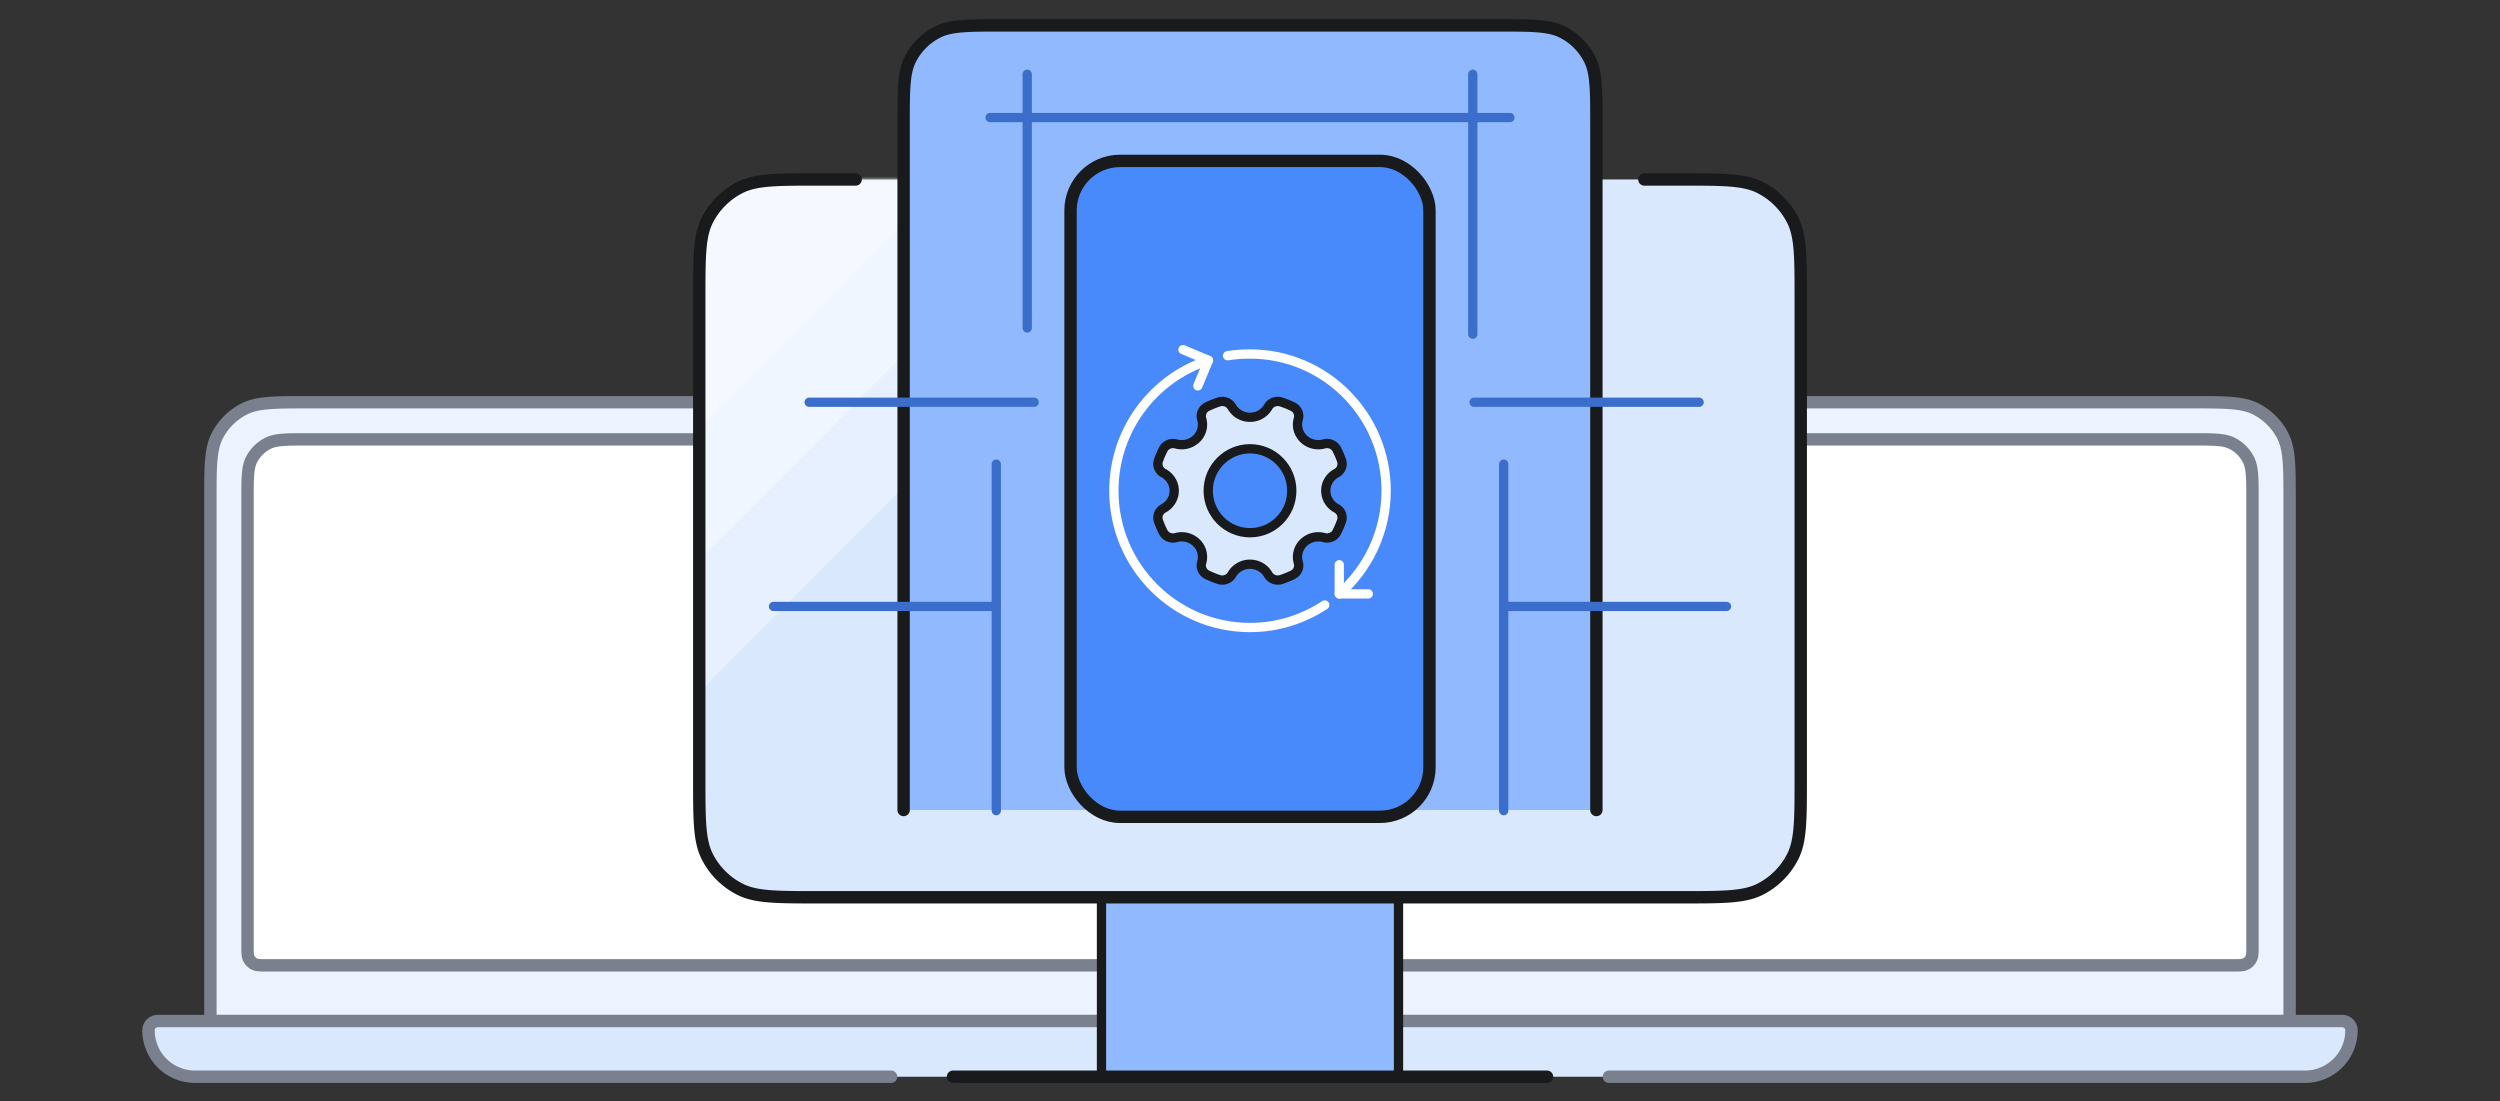 <svg xmlns="http://www.w3.org/2000/svg" width="404" height="178" fill="none">
    <rect width="100%" height="100%" fill="#333333" stroke="none"/>
    <path fill="#EDF3FF" stroke="#7A808D" stroke-linecap="round" stroke-linejoin="round" stroke-width="2" d="M34 81c0-5.6 0-8.4 1.09-10.54a10.001 10.001 0 0 1 4.37-4.37C41.6 65 44.4 65 50 65h128c5.601 0 8.401 0 10.54 1.09a10 10 0 0 1 4.37 4.37C194 72.6 194 75.4 194 81v84H34V81z"/>
    <path fill="#fff" stroke="#7A808D" stroke-linecap="round" stroke-linejoin="round" stroke-width="2" d="M40 80.6c0-3.36 0-5.04.654-6.324a6 6 0 0 1 2.622-2.622C44.56 71 46.24 71 49.6 71h128.8c3.36 0 5.04 0 6.324.654a5.998 5.998 0 0 1 2.622 2.622C188 75.56 188 77.24 188 80.6v72.2c0 1.12 0 1.68-.218 2.108a2.006 2.006 0 0 1-.874.874c-.428.218-.988.218-2.108.218H43.2c-1.12 0-1.68 0-2.108-.218a2.003 2.003 0 0 1-.874-.874C40 154.48 40 153.92 40 152.8V80.6z"/>
    <path fill="#DAE8FE" d="M24 166.5a7.5 7.5 0 0 0 7.5 7.5h165a7.5 7.5 0 0 0 7.5-7.5 1.5 1.5 0 0 0-1.5-1.5h-177a1.5 1.5 0 0 0-1.5 1.5z"/>
    <path stroke="#7A808D" stroke-linecap="round" stroke-linejoin="round" stroke-width="2" d="M144 174H31.5a7.5 7.5 0 0 1-7.5-7.5v0a1.5 1.5 0 0 1 1.5-1.5H178"/>
    <path fill="#EDF3FF" stroke="#7A808D" stroke-linecap="round" stroke-linejoin="round" stroke-width="2" d="M370 81c0-5.6 0-8.4-1.09-10.54a10 10 0 0 0-4.37-4.37C362.401 65 359.601 65 354 65H226c-5.601 0-8.401 0-10.54 1.09a10 10 0 0 0-4.37 4.37C210 72.6 210 75.4 210 81v84h160V81z"/>
    <path fill="#fff" stroke="#7A808D" stroke-linecap="round" stroke-linejoin="round" stroke-width="2" d="M364 80.6c0-3.36 0-5.04-.654-6.324a5.998 5.998 0 0 0-2.622-2.622C359.44 71 357.76 71 354.4 71H225.6c-3.36 0-5.04 0-6.324.654a5.998 5.998 0 0 0-2.622 2.622C216 75.56 216 77.24 216 80.6v72.2c0 1.12 0 1.68.218 2.108.192.376.498.682.874.874.428.218.988.218 2.108.218h141.6c1.12 0 1.68 0 2.108-.218.376-.192.682-.498.874-.874.218-.428.218-.988.218-2.108V80.6z"/>
    <path fill="#DAE8FE" d="M380 166.5a7.5 7.5 0 0 1-7.5 7.5h-165a7.5 7.5 0 0 1-7.5-7.5 1.5 1.5 0 0 1 1.5-1.5h177a1.5 1.5 0 0 1 1.5 1.5z"/>
    <path stroke="#7A808D" stroke-linecap="round" stroke-linejoin="round" stroke-width="2" d="M260 174h112.5a7.5 7.5 0 0 0 7.5-7.5v0a1.5 1.5 0 0 0-1.5-1.5H226"/>
    <g clip-path="url(#clip0_1902_26832)">
        <path fill="#91B9FD" d="M178 174v-29h48v29"/>
        <path stroke="#181A1C" stroke-linecap="round" stroke-linejoin="round" stroke-width="1.5" d="M178 174v-29h48v29"/>
        <rect width="178" height="116" x="113" y="29" fill="#DAE8FE" rx="12"/>
        <mask id="a" style="mask-type:luminance" width="178" height="116" x="113" y="29" maskUnits="userSpaceOnUse">
            <path fill="#fff" d="M290.908 125.214l-.366-77.105c-.032-6.692-.048-10.038-1.361-12.593a11.995 11.995 0 0 0-5.241-5.216c-2.561-1.3-5.906-1.3-12.598-1.3H132.2c-6.721 0-10.081 0-12.648 1.308a11.997 11.997 0 0 0-5.244 5.244C113 38.12 113 41.48 113 48.2v77.54c0 6.74 0 10.109 1.313 12.68a11.992 11.992 0 0 0 5.262 5.246c2.576 1.305 5.945 1.295 12.685 1.274l139.509-.435c6.73-.021 10.095-.032 12.66-1.35a11.998 11.998 0 0 0 5.229-5.27c1.299-2.576 1.283-5.941 1.25-12.671z"/>
        </mask>
        <g fill="#fff" mask="url(#a)">
            <path d="M211.71-29.856l-35.736-35.825L32.167 78.481l35.736 35.825L211.71-29.856z" opacity=".36"/>
            <path d="M226.652-23.467l-48.967-49.088L33.878 71.607l48.967 49.088L226.652-23.467z" opacity=".36"/>
            <path d="M241.596-17.088l-54.445-54.579L43.344 72.497l54.445 54.579L241.596-17.088z" opacity=".36"/>
        </g>
        <path stroke="#181A1C" stroke-linecap="round" stroke-linejoin="round" stroke-width="2" d="M265.728 29h6.072c6.721 0 10.081 0 12.648 1.308a11.997 11.997 0 0 1 5.244 5.244C291 38.12 291 41.474 291 48.185v77.621c0 6.717 0 10.075-1.308 12.642a11.994 11.994 0 0 1-5.244 5.244C281.881 145 278.521 145 271.8 145H132.2c-6.721 0-10.081 0-12.648-1.308a11.994 11.994 0 0 1-5.244-5.244C113 135.881 113 132.521 113 125.8V48.2c0-6.72 0-10.08 1.308-12.648a11.997 11.997 0 0 1 5.244-5.244C122.119 29 125.479 29 132.2 29h6.072"/>
        <path stroke="#181A1C" stroke-linecap="round" stroke-linejoin="round" stroke-width="2" d="M154 174h96"/>
        <path fill="#91B9FD" d="M257.976 130.897V20.103c0-5.601 0-8.401-1.09-10.54a10.004 10.004 0 0 0-4.37-4.37c-2.14-1.09-4.94-1.09-10.54-1.09h-79.952c-5.6 0-8.4 0-10.539 1.09a10.001 10.001 0 0 0-4.371 4.37c-1.09 2.139-1.09 4.939-1.09 10.54v110.794"/>
        <path stroke="#181A1C" stroke-linecap="round" stroke-linejoin="round" stroke-width="2" d="M257.976 130.897V20.103c0-5.601 0-8.401-1.09-10.54a10.004 10.004 0 0 0-4.37-4.37c-2.14-1.09-4.94-1.09-10.54-1.09h-79.952c-5.6 0-8.4 0-10.539 1.09a10.001 10.001 0 0 0-4.371 4.37c-1.09 2.139-1.09 4.939-1.09 10.54v110.794"/>
        <rect width="58" height="106" x="173" y="26" fill="#488AFC" stroke="#181A1C" stroke-linecap="round" stroke-linejoin="round" stroke-width="2" rx="8"/>
        <path stroke="#3A6ECA" stroke-linecap="round" stroke-linejoin="round" stroke-width="1.5" d="M160 19h84"/>
        <path stroke="#3A6ECA" stroke-linecap="round" stroke-linejoin="round" stroke-width="1.5" d="M166 53V12"/>
        <path stroke="#3A6ECA" stroke-linecap="round" stroke-linejoin="round" stroke-width="1.5" d="M161 131V75"/>
        <path stroke="#3A6ECA" stroke-linecap="round" stroke-linejoin="round" stroke-width="1.5" d="M243 131V75"/>
        <path stroke="#3A6ECA" stroke-linecap="round" stroke-linejoin="round" stroke-width="1.5" d="M238 54V12"/>
        <path stroke="#3A6ECA" stroke-linecap="round" stroke-linejoin="round" stroke-width="1.5" d="M125 98h36"/>
        <path stroke="#3A6ECA" stroke-linecap="round" stroke-linejoin="round" stroke-width="1.5" d="M279 98h-36"/>
        <path stroke="#3A6ECA" stroke-linecap="round" stroke-linejoin="round" stroke-width="1.5" d="M130.761 65h36.361"/>
        <path stroke="#3A6ECA" stroke-linecap="round" stroke-linejoin="round" stroke-width="1.5" d="M238.216 65h36.365"/>
        <path stroke="#fff" stroke-linecap="round" stroke-linejoin="round" stroke-width="1.5" d="M195.289 58.232C186.421 61.082 180 69.45 180 79.305c0 12.206 9.85 22.101 22 22.101 4.46 0 8.61-1.353 12.077-3.644"/>
        <path stroke="#fff" stroke-linecap="round" stroke-linejoin="round" stroke-width="1.5" d="M193.571 62.357l1.718-4.125-4.122-1.732"/>
        <path stroke="#fff" stroke-linecap="round" stroke-linejoin="round" stroke-width="1.5" d="M216.426 95.97C221.053 91.92 224 85.956 224 79.306c0-12.205-9.85-22.1-22-22.1-1.234 0-2.444.082-3.622.278"/>
        <path stroke="#fff" stroke-linecap="round" stroke-linejoin="round" stroke-width="1.5" d="M216.426 91.261v4.71h4.689"/>
        <path fill="#DAE8FE" stroke="#181A1C" stroke-linecap="round" stroke-linejoin="round" stroke-width="1.5" d="M214.247 79.305c0-1.232.703-2.298 1.741-2.855a1.684 1.684 0 0 0 .806-2.032 14.598 14.598 0 0 0-.775-1.807c-.371-.727-1.242-1.101-2.046-.877a3.432 3.432 0 0 1-3.312-.826 3.19 3.19 0 0 1-.852-3.212c.231-.78-.156-1.624-.905-1.984-.6-.288-1.222-.54-1.863-.752-.795-.264-1.689.07-2.096.782A3.379 3.379 0 0 1 202 67.429a3.376 3.376 0 0 1-2.944-1.687c-.407-.713-1.302-1.046-2.096-.782a15.88 15.88 0 0 0-1.864.752c-.749.36-1.136 1.204-.905 1.984a3.189 3.189 0 0 1-.851 3.212 3.432 3.432 0 0 1-3.313.826c-.803-.224-1.674.151-2.045.877a14.797 14.797 0 0 0-.776 1.807c-.272.77.072 1.638.807 2.032 1.037.557 1.74 1.623 1.74 2.855 0 1.233-.703 2.298-1.74 2.855a1.685 1.685 0 0 0-.807 2.032c.219.622.479 1.225.776 1.807.371.727 1.242 1.101 2.045.878a3.434 3.434 0 0 1 3.313.825 3.189 3.189 0 0 1 .851 3.212c-.231.78.156 1.624.905 1.984.601.289 1.223.54 1.864.752.794.264 1.688-.07 2.096-.782A3.376 3.376 0 0 1 202 91.181c1.271 0 2.37.682 2.945 1.688.407.712 1.301 1.045 2.096.782a15.778 15.778 0 0 0 1.863-.752c.749-.36 1.136-1.205.905-1.984a3.19 3.19 0 0 1 .852-3.212 3.43 3.43 0 0 1 3.312-.826c.804.224 1.675-.151 2.046-.877.297-.583.557-1.185.775-1.807a1.684 1.684 0 0 0-.806-2.032c-1.037-.557-1.741-1.623-1.741-2.855v0z"/>
        <path fill="#488AFC" stroke="#181A1C" stroke-linecap="round" stroke-linejoin="round" stroke-width="1.5" d="M202 86.087c3.729 0 6.751-3.036 6.751-6.782s-3.022-6.782-6.751-6.782c-3.728 0-6.751 3.037-6.751 6.782 0 3.746 3.023 6.782 6.751 6.782z"/>
    </g>
    <defs>
        <clipPath id="clip0_1902_26832">
            <path fill="#fff" d="M0 0h180v172H0z" transform="translate(112 3)"/>
        </clipPath>
    </defs>
</svg>
